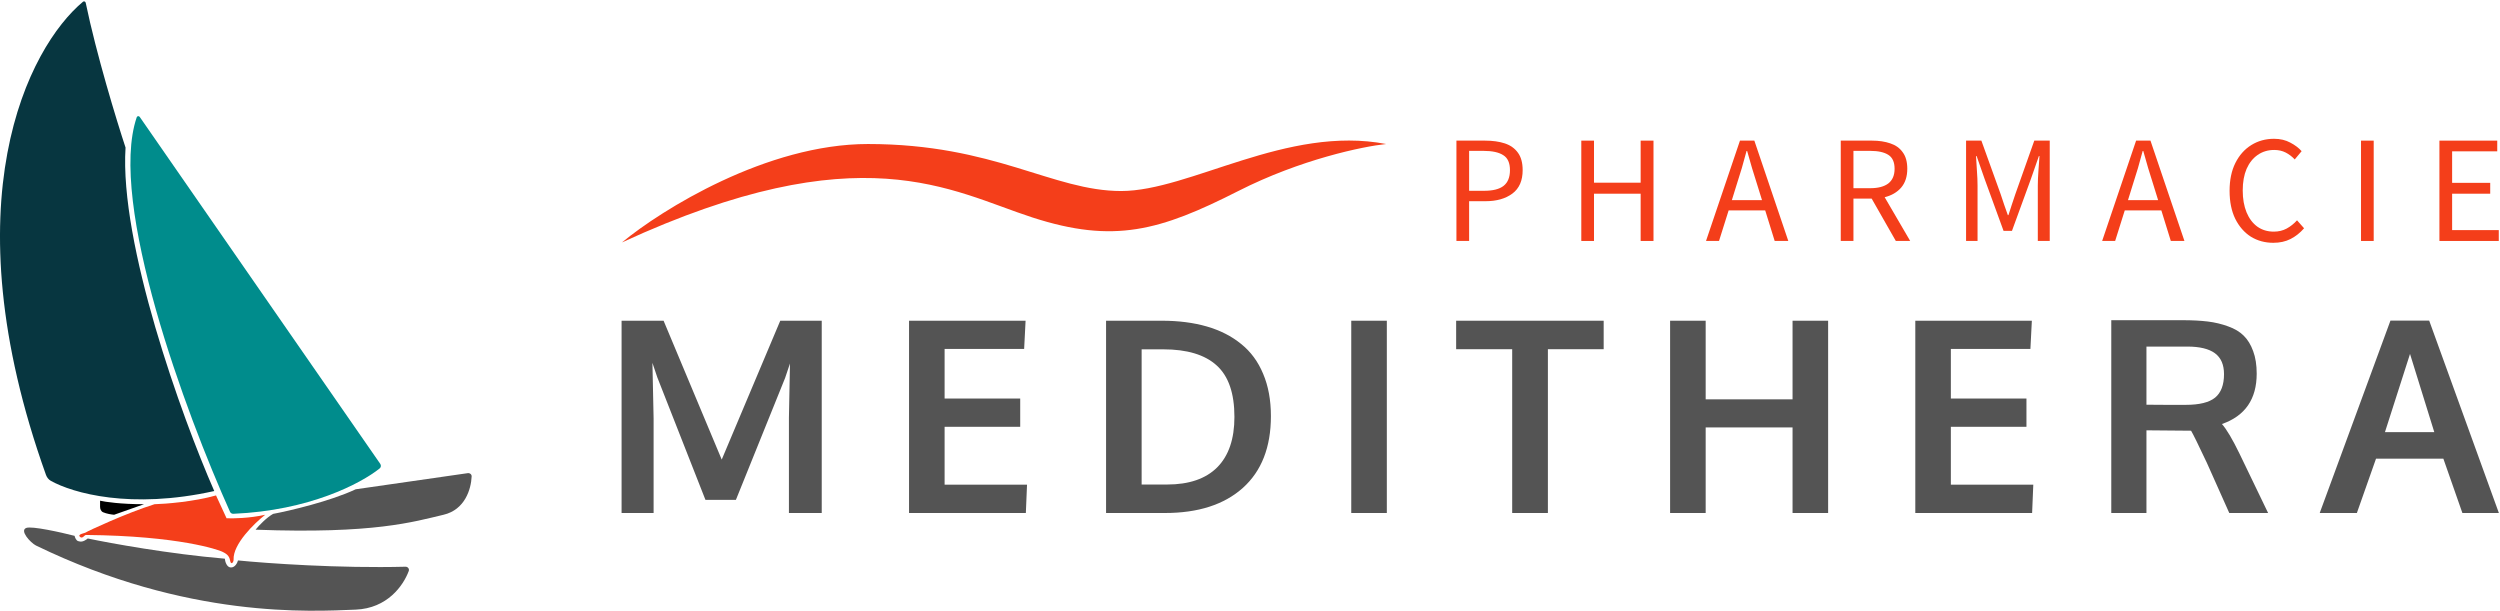 <svg xmlns="http://www.w3.org/2000/svg" width="1423" height="348" viewBox="0 0 1423 348" fill="none"><path d="M122.96 282C110.16 285.6 94.293 286.833 87.96 287C71.96 292 49.46 302.5 48.96 303C48.46 303.5 43.96 304 45.46 305.5C46.96 307 47.96 304.5 48.96 304.5C101.96 305 124.46 313 126.46 314C128.46 315 130.46 316 130.96 319C131.46 322 133.028 320 132.96 318.5C132.56 309.7 144.793 297.833 150.96 293C142.16 295 132.627 295.167 128.96 295L122.96 282Z" fill="#F43E1A"></path><path d="M81.96 287C68.76 287 59.793 285.667 56.96 285V288.429C56.96 289.755 57.489 291.064 58.708 291.588C60.708 292.446 63.486 292.877 64.96 293L81.96 287Z" fill="black"></path><path d="M155.46 292.5C151.86 294.5 147.46 299 145.46 301.5C212.96 304 235.46 297 252.46 293C264.708 290.118 268.142 278.369 268.461 271.192C268.513 270.015 267.453 269.145 266.287 269.313L202.46 278.5C188.06 285.3 164.46 290.833 155.46 292.5Z" fill="#545454"></path><path d="M230.804 322.576C193.099 323.561 151.743 320.628 135.46 319C135.127 320.333 133.86 323 131.46 323C129.06 323 128.127 319.667 127.96 318C96.36 315.301 62.793 309.209 49.96 306.5C47.46 308.5 45.96 308.5 44.46 308C43.26 307.6 42.627 305.833 42.46 305C34.627 303 18.16 299.3 14.96 300.5C10.96 302 17.46 309 20.46 310.5C106.96 352.5 177.46 348 202.46 347C220.486 346.279 229.576 333.318 232.659 325.032C233.124 323.784 232.134 322.541 230.804 322.576Z" fill="#545454"></path><path d="M216.443 264.034L79.534 66.55C79.078 65.891 78.087 65.981 77.827 66.74C61.277 115.207 105.789 235.445 130.923 291.31C131.256 292.05 131.998 292.482 132.809 292.449C176.069 290.649 205.389 275.2 216.102 266.635C216.896 266 217.023 264.869 216.443 264.034Z" fill="#008C8C"></path><path d="M48.786 1.589C54.879 30.971 66.385 68.612 71.46 84C67.96 138.5 103.293 237 121.96 279.5C74.349 290.08 41.433 280.671 28.944 273.696C27.624 272.959 26.667 271.698 26.158 270.275C-29.449 114.942 16.202 26.891 47.225 1.004C47.798 0.526 48.634 0.858 48.786 1.589Z" fill="#073640"></path><path d="M1320.38 292L1360.65 182.479H1382.69L1422.36 292H1401.59L1390.76 261.071H1352.43L1341.53 292H1320.38ZM1357.51 245.98H1385.6C1376.64 217.243 1372.03 202.401 1371.78 201.455L1357.51 245.98Z" fill="#545454"></path><path d="M1201.74 292V182.255H1242.3C1247.83 182.255 1252.61 182.504 1256.65 183.002C1260.73 183.5 1264.59 184.422 1268.23 185.767C1271.91 187.062 1274.88 188.83 1277.12 191.071C1279.41 193.312 1281.2 196.25 1282.5 199.886C1283.84 203.472 1284.51 207.73 1284.51 212.661C1284.51 227.204 1277.91 236.767 1264.72 241.349C1267.41 244.387 1270.74 250.015 1274.73 258.232L1291.01 292H1268.9L1256.12 263.387C1251.29 253.127 1248.3 247.051 1247.16 245.159C1246.31 245.109 1243.5 245.084 1238.72 245.084L1221.76 244.935V292H1201.74ZM1244.1 230.441C1251.87 230.441 1257.44 229.072 1260.83 226.333C1264.22 223.543 1265.91 219.086 1265.91 212.96C1265.91 207.581 1264.19 203.622 1260.76 201.082C1257.32 198.542 1252.07 197.271 1244.99 197.271H1221.76V230.367C1222.51 230.367 1226.22 230.392 1232.89 230.441C1239.56 230.441 1243.3 230.441 1244.1 230.441Z" fill="#545454"></path><path d="M1090.19 292V182.554H1156.53L1155.71 198.616H1110.43V226.855H1153.46V242.917H1110.43V275.863H1157.35L1156.68 292H1090.19Z" fill="#545454"></path><path d="M950.623 292V182.554H970.869V227.304H1020.32V182.554H1040.57V292H1020.32V243.291H970.869V292H950.623Z" fill="#545454"></path><path d="M860.739 292V198.766H828.839V182.554H912.81V198.766H881.059V292H860.739Z" fill="#545454"></path><path d="M769.136 292V182.554H789.382V292H769.136Z" fill="#545454"></path><path d="M649.817 275.789H664.31C676.811 275.789 686.324 272.526 692.848 266.002C699.373 259.428 702.635 249.865 702.635 237.314C702.635 223.867 699.273 214.105 692.549 208.029C685.826 201.903 675.69 198.84 662.144 198.84H649.817V275.789ZM629.571 292V182.554H661.247C670.81 182.554 679.376 183.65 686.946 185.841C694.517 188.033 701.016 191.345 706.445 195.777C711.923 200.16 716.107 205.838 718.996 212.811C721.934 219.733 723.403 227.752 723.403 236.866C723.403 254.547 718.074 268.168 707.416 277.731C696.758 287.244 681.991 292 663.115 292H629.571Z" fill="#545454"></path><path d="M517.424 292V182.554H583.764L582.942 198.616H537.67V226.855H580.701V242.917H537.67V275.863H584.586L583.913 292H517.424Z" fill="#545454"></path><path d="M353.804 292V182.554H377.71L410.805 261.594L444.125 182.554H467.732V292H449.055V237.912L449.653 206.909L446.889 215.126L418.874 284.529H401.542L374.124 214.753L371.36 206.535L372.032 238.211V292H353.804Z" fill="#545454"></path><path d="M1388.52 137.157V80.045H1421.43V86.139H1395.75V104.074H1417.43V110.255H1395.75V130.976H1422.3V137.157H1388.52Z" fill="#F43E1A"></path><path d="M1343.89 137.157V80.045H1351.11V137.157H1343.89Z" fill="#F43E1A"></path><path d="M1293.98 138.202C1289.22 138.202 1284.95 137.041 1281.18 134.719C1277.46 132.34 1274.5 128.944 1272.3 124.533C1270.15 120.122 1269.08 114.811 1269.08 108.601C1269.08 102.449 1270.18 97.167 1272.38 92.756C1274.59 88.345 1277.61 84.949 1281.44 82.57C1285.27 80.19 1289.59 79 1294.41 79C1297.89 79 1300.97 79.725 1303.64 81.177C1306.31 82.57 1308.46 84.195 1310.08 86.052L1306.16 90.753C1304.66 89.128 1302.94 87.822 1301.03 86.835C1299.11 85.849 1296.94 85.356 1294.5 85.356C1290.9 85.356 1287.74 86.313 1285.01 88.228C1282.34 90.086 1280.25 92.727 1278.74 96.151C1277.29 99.576 1276.56 103.667 1276.56 108.427C1276.56 113.186 1277.29 117.336 1278.74 120.877C1280.19 124.359 1282.22 127.058 1284.83 128.973C1287.5 130.889 1290.64 131.846 1294.24 131.846C1296.97 131.846 1299.4 131.266 1301.55 130.105C1303.7 128.944 1305.67 127.377 1307.47 125.404L1311.48 129.931C1309.21 132.543 1306.66 134.574 1303.81 136.025C1300.97 137.476 1297.69 138.202 1293.98 138.202Z" fill="#F43E1A"></path><path d="M1213.95 105.206L1211.25 113.912H1228.4L1225.7 105.206C1224.66 102.013 1223.67 98.85 1222.74 95.716C1221.82 92.524 1220.89 89.273 1219.96 85.965H1219.61C1218.74 89.273 1217.84 92.524 1216.91 95.716C1215.98 98.85 1215 102.013 1213.95 105.206ZM1196.54 137.157L1215.87 80.045H1224.05L1243.38 137.157H1235.63L1230.23 119.745H1209.42L1203.94 137.157H1196.54Z" fill="#F43E1A"></path><path d="M1119.09 137.157V80.045H1127.8L1138.77 110.516C1139.46 112.49 1140.13 114.492 1140.77 116.524C1141.47 118.497 1142.16 120.47 1142.86 122.444H1143.21C1143.9 120.47 1144.54 118.497 1145.12 116.524C1145.76 114.492 1146.43 112.49 1147.13 110.516L1157.92 80.045H1166.71V137.157H1159.92V105.728C1159.92 103.174 1160.04 100.359 1160.27 97.283C1160.5 94.149 1160.71 91.334 1160.88 88.838H1160.53L1156.01 101.81L1145.21 131.411H1140.42L1129.63 101.81L1125.1 88.838H1124.75C1124.92 91.334 1125.1 94.149 1125.27 97.283C1125.51 100.359 1125.62 103.174 1125.62 105.728V137.157H1119.09Z" fill="#F43E1A"></path><path d="M1047.76 137.157V80.045H1065.61C1069.5 80.045 1072.95 80.567 1075.97 81.612C1078.98 82.599 1081.34 84.282 1083.02 86.662C1084.76 88.983 1085.63 92.117 1085.63 96.064C1085.63 100.475 1084.47 104.045 1082.15 106.773C1079.83 109.443 1076.69 111.271 1072.75 112.258L1087.28 137.157H1079.1L1065.35 113.041H1054.98V137.157H1047.76ZM1054.98 107.121H1064.56C1069.03 107.121 1072.46 106.221 1074.83 104.422C1077.21 102.565 1078.4 99.779 1078.4 96.064C1078.4 92.291 1077.21 89.651 1074.83 88.141C1072.46 86.632 1069.03 85.878 1064.56 85.878H1054.98V107.121Z" fill="#F43E1A"></path><path d="M988.474 105.206L985.775 113.912H1002.93L1000.23 105.206C999.183 102.013 998.196 98.85 997.268 95.716C996.339 92.524 995.41 89.273 994.482 85.965H994.133C993.263 89.273 992.363 92.524 991.434 95.716C990.506 98.85 989.519 102.013 988.474 105.206ZM971.062 137.157L990.39 80.045H998.574L1017.9 137.157H1010.15L1004.75 119.745H983.947L978.462 137.157H971.062Z" fill="#F43E1A"></path><path d="M900.077 137.157V80.045H907.303V103.987H933.857V80.045H941.17V137.157H933.857V110.255H907.303V137.157H900.077Z" fill="#F43E1A"></path><path d="M828.999 137.157V80.045H845.279C849.574 80.045 853.318 80.567 856.51 81.612C859.703 82.657 862.198 84.427 863.998 86.923C865.797 89.36 866.697 92.669 866.697 96.848C866.697 102.826 864.752 107.266 860.863 110.168C856.975 113.07 851.896 114.521 845.628 114.521H836.225V137.157H828.999ZM836.225 108.601H844.757C849.749 108.601 853.434 107.672 855.814 105.815C858.252 103.9 859.47 100.911 859.47 96.848C859.47 92.727 858.194 89.883 855.64 88.316C853.144 86.691 849.4 85.878 844.409 85.878H836.225V108.601Z" fill="#F43E1A"></path><path d="M494.062 81.972C436.421 81.972 376.67 119.324 354 138C490.022 75.281 541.198 108.731 587.661 123.784C634.124 138.836 660.385 131.31 704.828 108.731C740.382 90.668 775.757 83.365 789 81.972C732.437 71.1 677.22 108.731 638.164 108.731C599.108 108.731 566.113 81.972 494.062 81.972Z" fill="#F43E1A"></path></svg>